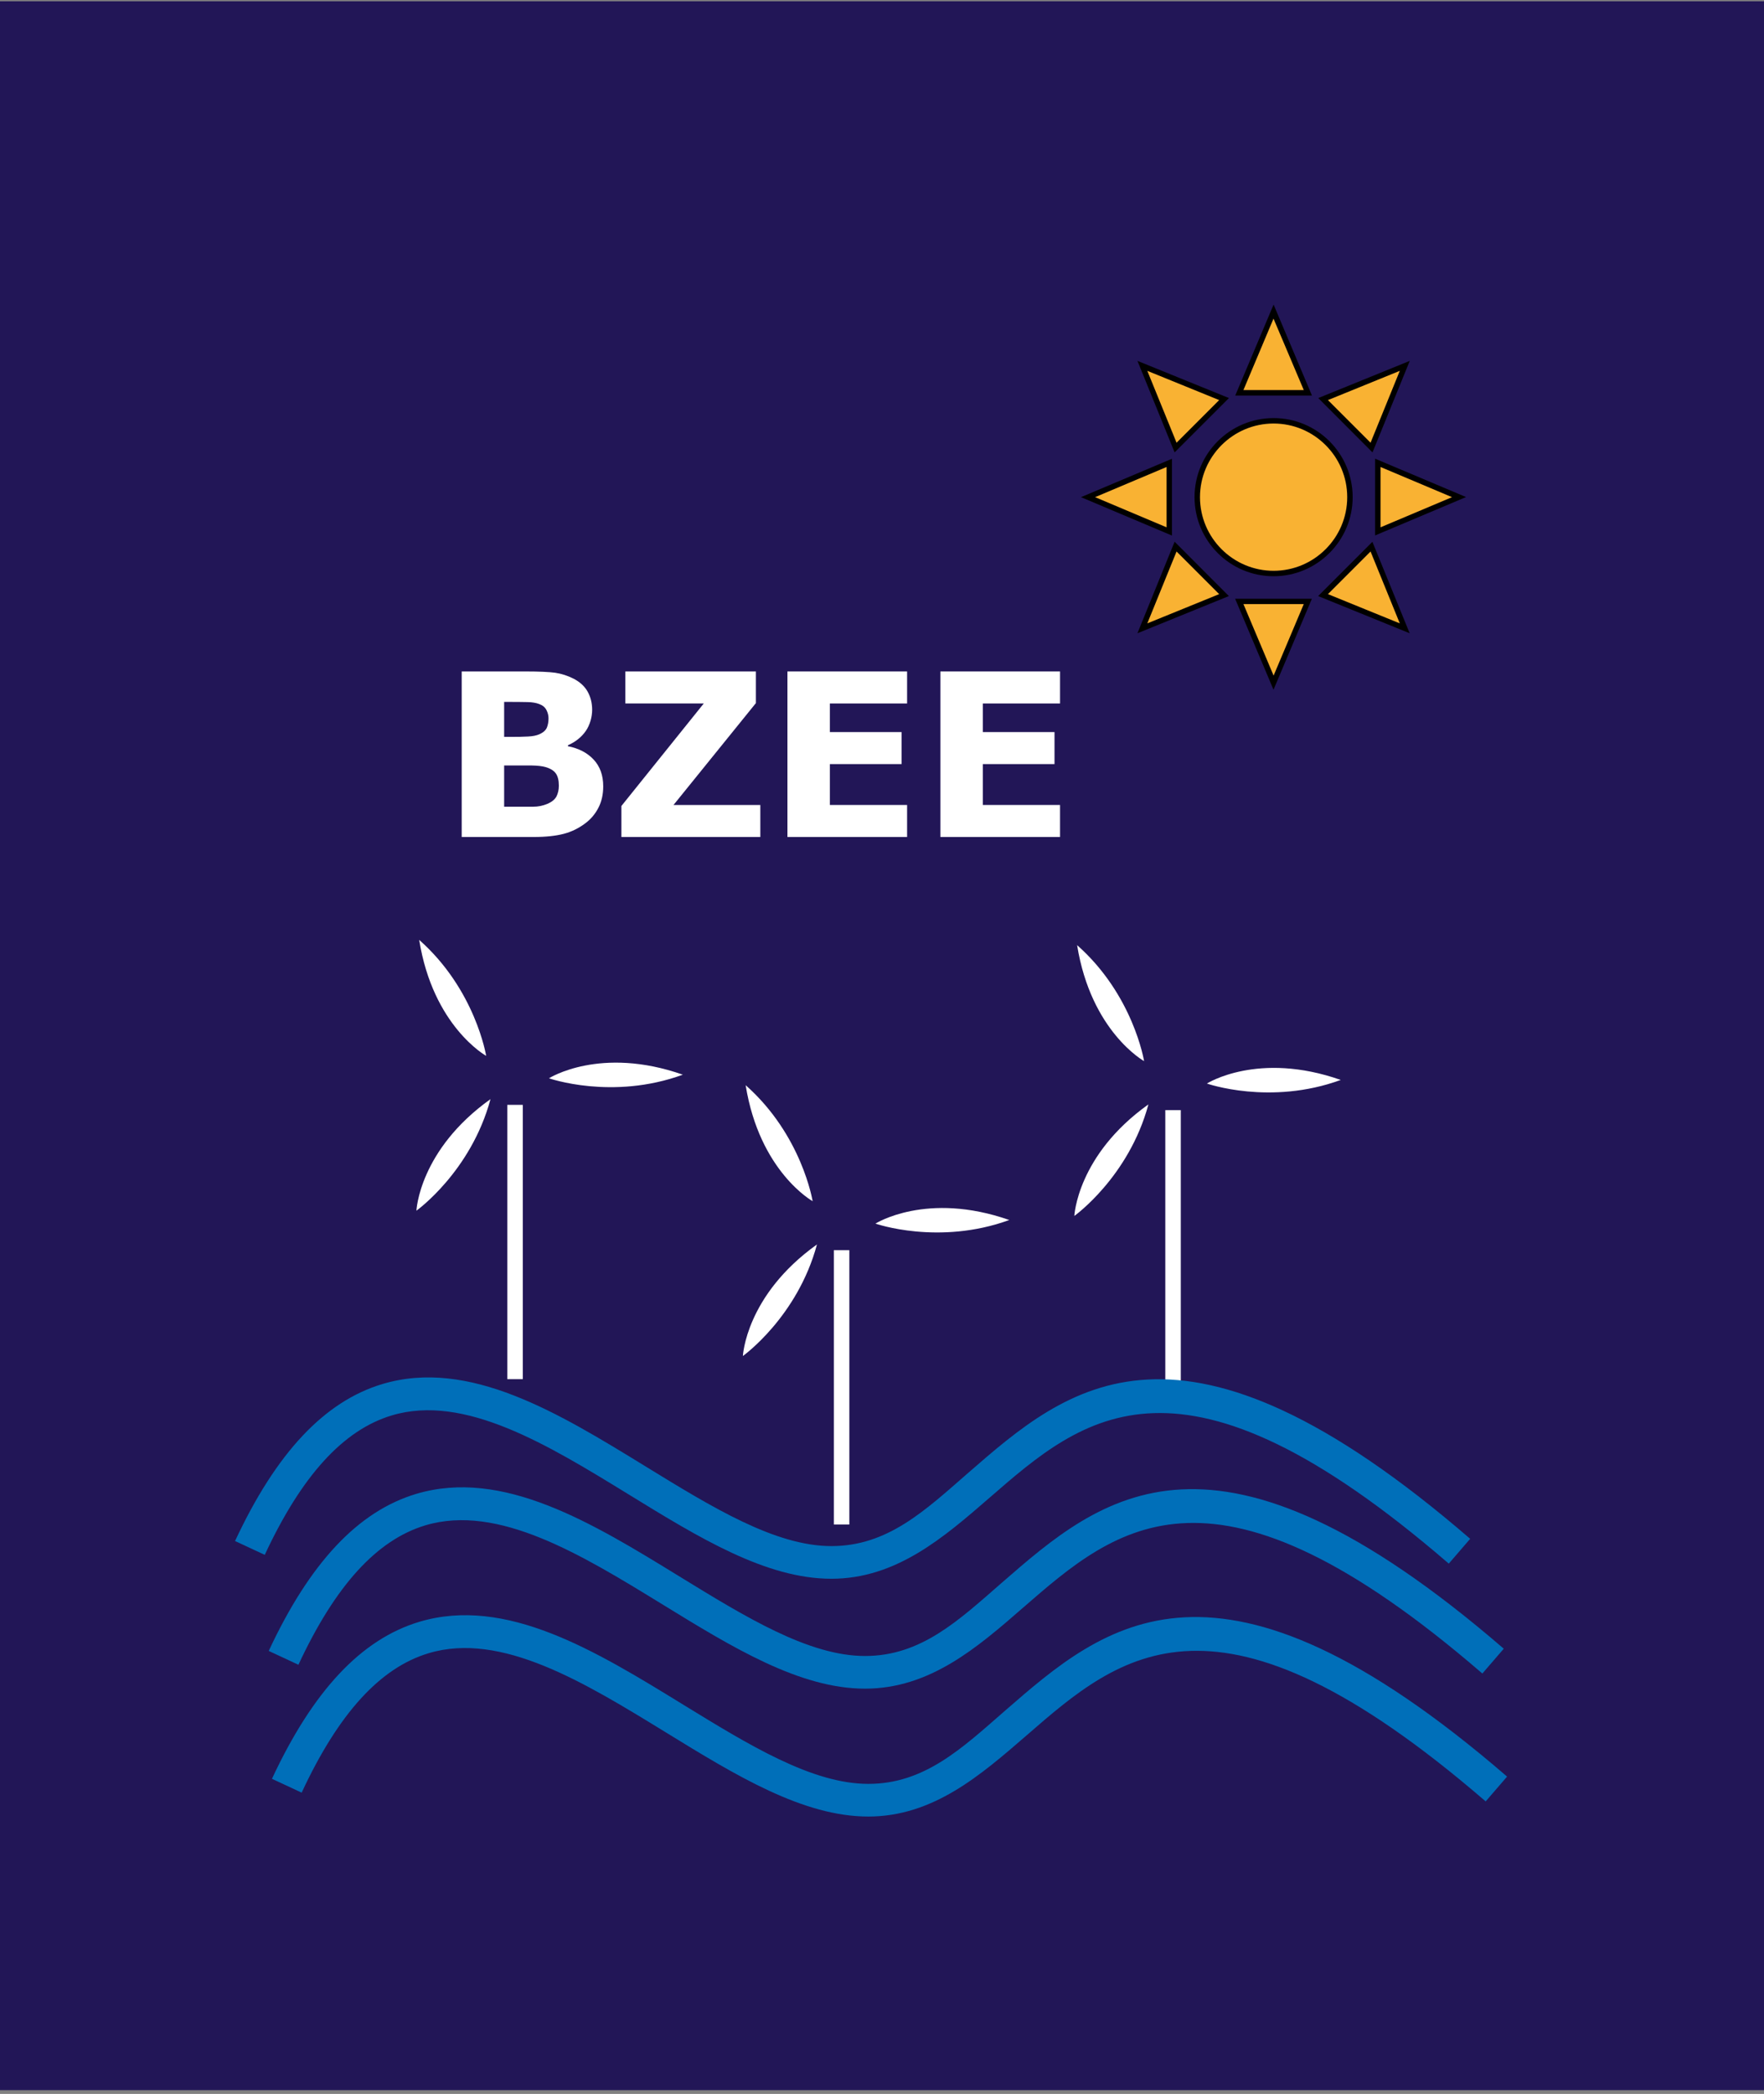 <?xml version="1.0" encoding="UTF-8"?>
<svg xmlns="http://www.w3.org/2000/svg" version="1.1" viewBox="0 0 1912.2 2269.3">
  <rect x="0" y="0" width="1912.2" height="2269.3" fill="#808080" stroke="none"/>
  <defs>
    <style>
      .cls-1 {
        fill: #fff;
      }

      .cls-2 {
        fill: #221657;
      }

      .cls-3 {
        fill: #006fb9;
      }

      .cls-4 {
        fill: #f9b233;
      }
    </style>
  </defs>
  <!-- Generator: Adobe Illustrator 28.7.1, SVG Export Plug-In . SVG Version: 1.2.0 Build 142)  -->
  <g>
    <g id="Ebene_1">
      <rect class="cls-2" x="-3.3" y="1.4" width="1918.9" height="2263.8"/>
      <path class="cls-1" d="M454.4,1018.6c61.1,54,72.6,125.7,72.6,125.7,0,0-57.6-31.9-72.6-125.7"/>
      <path class="cls-1" d="M740.2,1164.7c-76.6,28-145.1,3.9-145.1,3.9,0,0,55.4-35.4,145.1-3.9"/>
      <path class="cls-1" d="M531.7,1191.2c-21.2,78.7-80.3,120.9-80.3,120.9,0,0,2.9-65.7,80.3-120.9"/>
      <rect class="cls-1" x="549.9" y="1197.4" width="16.8" height="297.3"/>
      <path class="cls-1" d="M808.3,1176.1c61.1,54,72.6,125.7,72.6,125.7,0,0-57.5-31.9-72.6-125.7"/>
      <path class="cls-1" d="M1094.1,1322.2c-76.6,27.9-145.1,3.9-145.1,3.9,0,0,55.5-35.3,145.1-3.9"/>
      <path class="cls-1" d="M885.6,1348.7c-21.2,78.7-80.3,120.9-80.3,120.9,0,0,3-65.7,80.3-120.9"/>
      <rect class="cls-1" x="903.9" y="1354.9" width="16.8" height="297.3"/>
      <path class="cls-1" d="M1167.6,1024.3c61.1,54,72.6,125.7,72.6,125.7,0,0-57.5-31.9-72.6-125.7"/>
      <path class="cls-1" d="M1453.4,1170.4c-76.6,28-145.1,3.9-145.1,3.9,0,0,55.5-35.4,145.1-3.9"/>
      <path class="cls-1" d="M1244.9,1196.9c-21.2,78.7-80.3,120.9-80.3,120.9,0,0,3-65.8,80.3-120.9"/>
      <rect class="cls-1" x="1263.2" y="1203.1" width="16.8" height="297.3"/>
      <path class="cls-1" d="M653.9,852.2c0,8.7-1.7,16.4-5.2,23.2s-8.3,12.5-14.4,17c-7.1,5.3-14.8,9.1-23.3,11.3s-19.2,3.4-32.2,3.4h-78.3v-179.4h69.6c14.4,0,25,.5,31.7,1.4,6.7,1,13.4,3.1,19.9,6.4,6.8,3.5,11.9,8.1,15.2,13.9,3.3,5.8,5,12.5,5,19.9s-2.3,16.3-6.9,22.9-11,11.8-19.4,15.5v1c11.7,2.3,21,7.1,27.9,14.5,6.9,7.4,10.4,17,10.4,29M594.6,778.5c0-3-.7-5.9-2.2-8.9s-4.1-5.2-7.9-6.6c-3.4-1.3-7.6-2-12.6-2.1s-12.1-.2-21.1-.2h-4.3v37.9h7.2c7.3,0,13.5-.1,18.7-.4,5.1-.2,9.2-1.1,12.2-2.4,4.2-1.9,6.9-4.2,8.2-7.2,1.2-2.9,1.8-6.3,1.8-10.1M605.8,851.4c0-5.7-1.1-10.1-3.3-13.2-2.2-3.1-6-5.4-11.2-6.9-3.6-1-8.6-1.6-14.9-1.7-6.3,0-13,0-19.8,0h-10.1v44.7h3.4c13,0,22.3,0,27.9,0s10.8-1.1,15.5-3.1c4.8-2,8.1-4.7,9.9-8,1.7-3.4,2.6-7.2,2.6-11.6"/>
      <polygon class="cls-1" points="824.2 907.1 673.6 907.1 673.6 873.5 762.9 762.4 677.9 762.4 677.9 727.7 819.4 727.7 819.4 762 730.1 872.4 824.2 872.4 824.2 907.1"/>
      <polygon class="cls-1" points="983.3 907.1 853.6 907.1 853.6 727.7 983.3 727.7 983.3 762.4 899.6 762.4 899.6 793.4 977.3 793.4 977.3 828.1 899.6 828.1 899.6 872.4 983.3 872.4 983.3 907.1"/>
      <polygon class="cls-1" points="1149.1 907.1 1019.4 907.1 1019.4 727.7 1149.1 727.7 1149.1 762.4 1065.4 762.4 1065.4 793.4 1143.1 793.4 1143.1 828.1 1065.4 828.1 1065.4 872.4 1149.1 872.4 1149.1 907.1"/>
      <polygon class="cls-4" points="1380.5 337.6 1417.7 425.7 1343.4 425.7 1380.5 337.6"/>
      <polygon class="cls-4" points="1380.5 739.8 1343.4 651.8 1417.7 651.8 1380.5 739.8"/>
      <polygon class="cls-4" points="1238.3 396.6 1326.9 432.5 1274.3 485.1 1238.3 396.6"/>
      <polygon class="cls-4" points="1522.7 680.9 1434.2 644.9 1486.7 592.4 1522.7 680.9"/>
      <polygon class="cls-4" points="1179.4 538.8 1267.5 501.6 1267.5 575.9 1179.4 538.8"/>
      <polygon class="cls-4" points="1581.6 538.7 1493.6 575.9 1493.6 501.6 1581.6 538.7"/>
      <polygon class="cls-4" points="1238.4 680.9 1274.3 592.4 1326.9 645 1238.4 680.9"/>
      <polygon class="cls-4" points="1522.7 396.5 1486.7 485.1 1434.2 432.5 1522.7 396.5"/>
      <path class="cls-4" d="M1463.3,538.8c0,45.7-37,82.7-82.7,82.7s-82.7-37-82.7-82.7,37-82.7,82.7-82.7c45.7-.1,82.7,37,82.7,82.7"/>
      <path d="M1422.2,428.7h-83.2l41.6-98.6,41.6,98.6ZM1347.9,422.7h65.4l-32.8-77.4-32.6,77.4Z"/>
      <path d="M1380.5,747.5l-41.6-98.6h83.2l-41.6,98.6ZM1347.9,654.7l32.7,77.5,32.7-77.5h-65.4Z"/>
      <path d="M1273.3,490.3l-40.3-99.2,99.2,40.3-58.9,58.9ZM1243.7,401.9l31.7,77.9,46.2-46.2-77.9-31.7Z"/>
      <path d="M1528.1,686.3l-99.2-40.3,58.8-58.8,40.4,99.1ZM1439.5,643.9l77.9,31.7-31.7-77.9-46.2,46.2Z"/>
      <path d="M1270.4,580.4l-98.6-41.6,98.6-41.6v83.2ZM1187.1,538.8l77.5,32.7v-65.4l-77.5,32.7Z"/>
      <path d="M1490.6,580.3v-83.2l98.6,41.6-98.6,41.6ZM1496.5,506.1v65.4l77.5-32.7-77.5-32.7Z"/>
      <path d="M1233,686.3l40.3-99.2,58.8,58.9-99.1,40.3ZM1275.4,597.7l-31.7,77.9,77.9-31.7-46.2-46.2Z"/>
      <path d="M1487.8,490.3l-58.8-58.9,99.2-40.3-40.4,99.2ZM1439.5,433.6l46.2,46.2,31.7-77.9-77.9,31.7Z"/>
      <path d="M1380.6,624.5c-47.3,0-85.7-38.4-85.7-85.7s38.4-85.7,85.7-85.7,85.7,38.4,85.7,85.7c0,47.2-38.5,85.7-85.7,85.7M1380.6,459c-44,0-79.8,35.8-79.8,79.8s35.8,79.8,79.8,79.8,79.8-35.8,79.8-79.8-35.8-79.8-79.8-79.8"/>
      <path class="cls-3" d="M901.2,1711c-70.9,0-143.3-44.4-219.9-91.5-87.5-53.7-177.9-109.2-256.7-85.5-52.5,15.8-97.6,65.2-137.6,151.1l-32.2-15c44.6-95.6,96.8-151.2,159.6-170.1,94.1-28.2,191.4,31.5,285.5,89.3,72.3,44.4,140.5,86.3,201.4,86.3s101.4-38.5,148.3-79.4c107.7-93.7,229.8-199.8,544.1,71.5l-23.2,26.9c-291-251.2-396-159.9-497.6-71.6-49.9,43.3-101.4,88-171.7,88"/>
      <path class="cls-3" d="M937.7,1830.1c-70.8,0-143.3-44.4-219.9-91.5-87.5-53.7-177.9-109.1-256.7-85.5-52.6,15.8-97.6,65.2-137.6,151.1l-32.2-15c44.6-95.6,96.8-151.2,159.6-170.1,94-28.2,191.4,31.5,285.5,89.3,72.3,44.4,140.5,86.3,201.3,86.3s101.4-38.5,148.3-79.4c107.7-93.7,229.8-199.8,544.1,71.5l-23.2,26.9c-291-251.2-396-159.9-497.6-71.6-49.7,43.3-101.2,88-171.6,88"/>
      <path class="cls-3" d="M941.2,1968.7c-70.8,0-143.3-44.4-219.9-91.5-87.5-53.7-177.9-109.2-256.7-85.5-52.6,15.8-97.6,65.2-137.6,151.1l-32.2-15c44.6-95.6,96.8-151.2,159.6-170.1,94-28.2,191.4,31.5,285.5,89.3,72.3,44.4,140.5,86.3,201.4,86.3s101.4-38.5,148.3-79.4c107.7-93.7,229.8-199.8,544.1,71.5l-23.2,26.9c-291-251.2-396-159.9-497.6-71.6-49.9,43.2-101.3,88-171.7,88"/>
    </g>
  </g>
</svg>